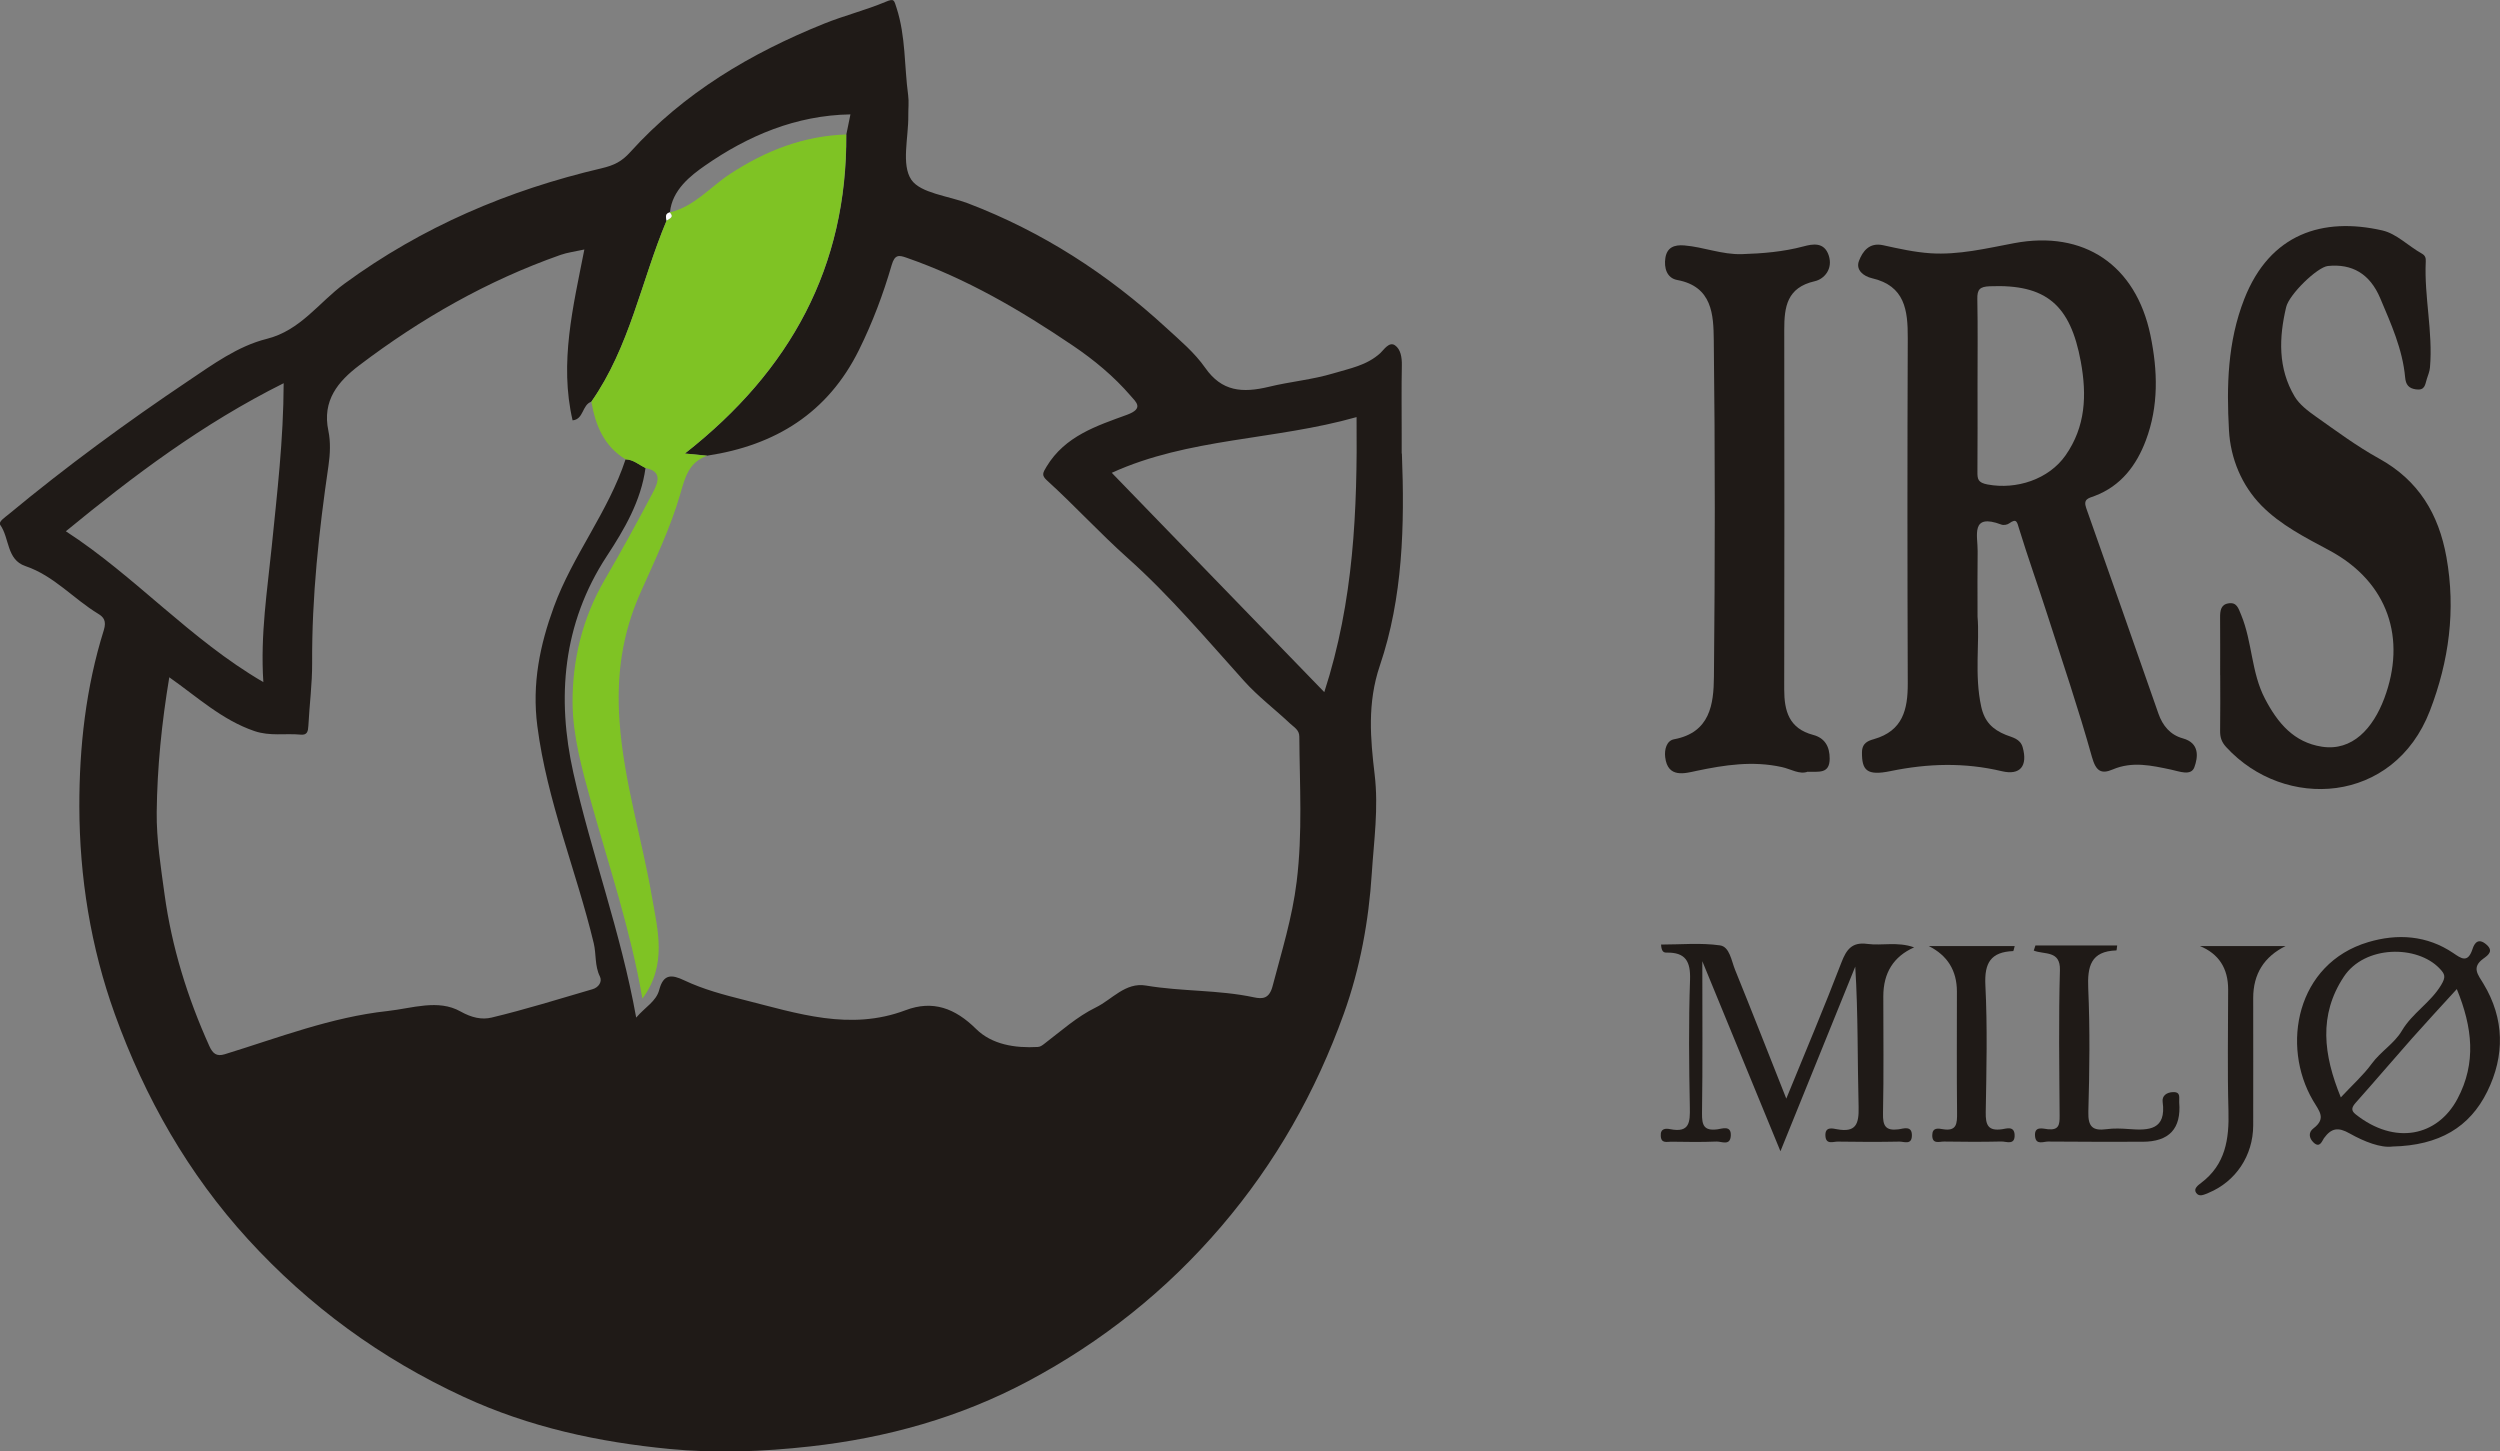 <?xml version="1.0" encoding="UTF-8"?><svg id="Layer_2" xmlns="http://www.w3.org/2000/svg" viewBox="0 0 490.89 285"><rect x="0" y="0" width="490.89" height="285" fill="#808080" stroke="none"/><defs><style>.cls-1{fill:#1f1a17;}.cls-1,.cls-2,.cls-3{stroke-width:0px;}.cls-2{fill:#fefefe;}.cls-3{fill:#7fc324;}</style></defs><g id="Layer_1-2"><path class="cls-1" d="M275.27,89.05c.55,14.1.21,28.29-4.33,41.65-2.5,7.38-1.84,14.43-1.02,21.37.79,6.63-.15,13.03-.56,19.41-.59,9.32-2.3,18.69-5.49,27.56-5.51,15.33-13.38,29.28-24.06,41.77-10.79,12.62-23.48,22.7-37.99,30.42-13.33,7.09-27.67,11.11-42.77,12.79-9.24,1.03-18.5,1.37-27.62.49-13.87-1.34-27.45-4.25-40.35-10.21-16.28-7.52-30.39-17.83-42.39-30.97-11.74-12.86-20.22-27.78-26.13-44.16-4.76-13.2-6.95-26.93-6.98-40.82-.02-11.66,1.28-23.37,4.8-34.6.58-1.86-.07-2.6-1.07-3.21-4.89-2.96-8.71-7.49-14.33-9.39-3.7-1.25-3.09-5.46-4.92-8.06-.45-.65.92-1.5,1.61-2.08,11.3-9.37,23.15-18.06,35.32-26.23,4.77-3.2,9.7-6.82,15.38-8.24,6.63-1.65,10.25-7.16,15.23-10.81,15.29-11.2,32.23-18.4,50.5-22.68,2.5-.59,3.99-1.33,5.67-3.2,10.5-11.62,23.63-19.39,38.01-25.19,3.96-1.6,8.16-2.64,12.09-4.29,1.75-.74,1.67-.34,2.17,1.17,1.82,5.6,1.51,11.44,2.28,17.15.18,1.32.01,2.69.03,4.03.05,4.29-1.41,9.62.6,12.58,1.8,2.64,7.26,3.16,11.1,4.62,14.62,5.58,27.44,13.87,38.94,24.44,2.73,2.51,5.55,4.85,7.67,7.88,3.24,4.63,7.25,4.98,12.54,3.7,4.14-1.01,8.47-1.38,12.63-2.63,3.24-.98,6.52-1.54,9.2-3.97.67-.61,1.73-2.34,2.89-1.53,1.11.77,1.37,2.37,1.34,3.91-.09,4.57-.03,9.15-.03,13.72v3.63ZM131.51,41.7c-.96.26-.76.96-.63,1.64-4.96,11.83-7.23,24.78-14.76,35.54-1.85.6-1.48,3.46-3.69,3.66-2.63-11.34.12-22.36,2.31-33.55-1.9.42-3.34.59-4.67,1.06-14.36,5.05-27.43,12.51-39.52,21.68-4.17,3.16-7.33,6.92-6.07,12.87.46,2.19.34,4.6.02,6.83-1.88,12.86-3.28,25.74-3.21,38.76.02,4.1-.53,8.21-.74,12.32-.06,1.09-.21,1.87-1.52,1.74-3.01-.29-6,.35-9.07-.7-6.34-2.16-11.14-6.64-16.72-10.56-1.49,8.96-2.37,17.71-2.47,26.47-.06,5.38.81,10.79,1.54,16.15,1.42,10.36,4.49,20.25,8.79,29.78.67,1.48,1.42,2.11,3.02,1.62,10.55-3.24,20.87-7.28,31.99-8.49,4.84-.53,9.91-2.38,14.3.08,2.22,1.25,4.22,1.66,6.1,1.21,6.68-1.6,13.26-3.65,19.86-5.58,1.18-.35,1.93-1.47,1.42-2.5-1.04-2.1-.69-4.37-1.21-6.54-3.43-14.26-9.17-27.88-11.07-42.62-1.08-8.35.52-15.95,3.24-23.39,3.69-10.11,10.7-18.69,14.09-29,1.53.04,2.63,1.08,3.91,1.7-.88,6.5-4.17,12.09-7.61,17.33-8.71,13.3-9.83,27.91-6.56,42.53,3.55,15.87,9.31,31.23,12.34,48.07,1.8-2.1,3.94-3.18,4.53-5.46.82-3.14,2.45-3.02,4.91-1.85,3.74,1.77,7.73,2.83,11.75,3.84,10.46,2.63,20.78,6.15,31.71,2.02,5.34-2.02,9.7-.41,13.84,3.68,3.1,3.07,7.64,3.79,12.1,3.54.51-.03.85-.28,1.29-.62,3.29-2.51,6.45-5.35,10.12-7.14,3.2-1.56,5.8-4.99,9.86-4.3,7.02,1.19,14.2.82,21.19,2.31,1.69.36,3.01.29,3.66-2.19,1.78-6.8,3.86-13.4,4.73-20.52,1.18-9.56.58-19,.52-28.49,0-1.3-1.03-1.83-1.77-2.52-3-2.83-6.33-5.34-9.07-8.39-7.41-8.23-14.56-16.73-22.81-24.1-5.5-4.91-10.45-10.34-15.89-15.28-1.11-1.01-.85-1.46-.09-2.72,3.63-6.02,9.87-8.01,15.78-10.17,3.42-1.25,1.76-2.53.74-3.72-3.3-3.83-7.17-7.04-11.37-9.88-10.26-6.94-20.88-13.16-32.65-17.25-1.44-.5-2.29-.7-2.91,1.43-1.66,5.72-3.76,11.3-6.41,16.66-6.13,12.41-16.45,18.76-29.8,20.78-1.21-.12-2.42-.24-4.38-.43,20.8-16.31,31.86-36.71,31.69-62.66.26-1.25.51-2.49.8-3.92-10.69.17-20.14,4.2-28.55,10.05-2.77,1.93-6.46,4.75-6.89,9.17h0ZM260.03,135.91c5.81-17.91,6.51-35.72,6.34-54.01-16.11,4.57-32.98,4.06-48.07,10.94,13.72,14.16,27.47,28.35,41.74,43.07ZM55.71,75.24c-16,7.98-29.55,18.22-42.78,29.08,13.61,8.82,24.35,21.21,38.78,29.62-.61-9.4.79-18.06,1.66-26.74,1.04-10.4,2.29-20.76,2.33-31.96Z"/><path class="cls-1" d="M388.3,121.04c.44,5.18-.64,11.45.72,17.7.65,2.98,2.24,4.5,4.84,5.56,1.26.51,2.83.73,3.31,2.45,1,3.6-.44,5.55-4.1,4.68-7.33-1.74-14.51-1.53-21.85-.02-4.68.97-5.64-.17-5.61-3.68.01-1.89,1.28-2.29,2.36-2.6,5.68-1.63,6.65-5.84,6.63-10.97-.08-22.6-.09-45.2,0-67.8.02-5.46-.55-10.23-7.03-11.73-1.62-.37-3.24-1.6-2.55-3.4.71-1.86,2-3.67,4.73-3.08,3.06.67,6.16,1.37,9.28,1.58,5.57.37,11.02-.96,16.44-1.98,13.71-2.59,23.91,4.27,26.78,18.07,1.45,7.01,1.63,13.93-.9,20.65-1.84,4.9-4.9,8.98-10.08,10.92-1.17.44-2.27.58-1.63,2.38,4.77,13.44,9.47,26.9,14.18,40.36.83,2.38,2.34,4.18,4.78,4.85,3.36.92,2.99,3.71,2.28,5.66-.65,1.79-2.95.82-4.58.48-3.82-.8-7.59-1.68-11.46-.03-2.24.96-3.29.35-4.07-2.43-2.65-9.49-5.83-18.84-8.85-28.23-1.79-5.56-3.76-11.06-5.47-16.64-.4-1.32-.48-2.07-1.94-1.02-.38.28-1.1.4-1.54.23-6.13-2.3-4.61,2.22-4.65,5.23-.06,3.9-.02,7.8-.02,12.76ZM388.3,75.67c0,5.65.03,11.29-.02,16.93-.01,1.46.07,2.17,1.99,2.53,5.64,1.06,12.02-.99,15.33-5.74,3.91-5.61,4.19-11.74,2.98-18.37-2.05-11.18-6.82-15.26-17.88-14.81-1.96.08-2.48.62-2.44,2.52.11,5.64.04,11.29.04,16.93Z"/><path class="cls-1" d="M435.94,132.58c0-3.77.02-7.53-.01-11.3-.01-1.29.11-2.54,1.59-2.8,1.68-.29,1.98.89,2.56,2.3,2.19,5.31,1.95,11.25,4.67,16.44,2.49,4.76,5.66,8.55,11.18,9.4,5.97.91,10.02-3.59,12.24-9.5,4.36-11.62.86-22.79-10.78-29.04-4.72-2.53-9.61-5.01-13.33-8.8-3.88-3.95-6.09-9.25-6.39-14.79-.48-8.7-.29-17.33,3-25.76,5.04-12.89,15.46-16.14,27.12-13.48,2.77.63,5.1,3.06,7.71,4.52.77.43.84.93.81,1.58-.32,6.96,1.43,13.83.83,20.79-.07.81-.38,1.51-.61,2.24-.37,1.21-.38,2.31-2.13,2.08-1.47-.2-2.01-.94-2.14-2.37-.5-5.52-2.78-10.53-4.89-15.53-2.05-4.85-5.56-6.81-10.28-6.33-2.06.21-7.59,5.55-8.19,8.07-1.43,6.03-1.62,12.03,1.66,17.55.95,1.59,2.63,2.86,4.19,3.96,4.05,2.86,8.06,5.84,12.39,8.23,7.76,4.28,11.71,10.89,13.23,19.36,1.86,10.38.51,20.39-3.24,30.15-7.08,18.4-28.54,19.68-40.02,7.13-.91-.99-1.2-1.94-1.18-3.2.06-3.63.02-7.26.02-10.9Z"/><path class="cls-1" d="M354.98,151.52c-1.62.63-3.34-.52-5.1-.9-5.71-1.26-11.19-.43-16.79.75-2.18.46-5.63,1.52-6.12-2.7-.18-1.49.27-3.24,1.74-3.51,7.09-1.32,7.78-6.9,7.83-12.25.22-22.04.24-44.09-.03-66.13-.06-4.9-.24-10.52-7.17-11.8-2.07-.38-2.64-2.41-2.33-4.36.33-2.04,1.73-2.6,3.74-2.43,3.8.32,7.38,1.83,11.29,1.71,4.11-.13,8.13-.46,12.13-1.53,1.73-.46,4.02-.92,4.91,1.78.89,2.69-.93,4.66-2.72,5.06-5.52,1.25-6.01,5.07-6.01,9.55.03,23.52.04,47.05-.01,70.57,0,4.29.94,7.71,5.68,8.97,2.28.6,3.26,2.27,3.25,4.68-.02,3.01-2.12,2.51-4.28,2.57Z"/><path class="cls-1" d="M349.59,226.03c-5.24-12.74-10.06-24.47-15.33-37.29,0,10.8.08,20.33-.06,29.86-.03,2.38.4,3.49,3.03,3.15.92-.12,2.76-.86,2.62,1.29-.13,2.02-1.84,1.06-2.82,1.11-2.95.13-5.91.07-8.87.03-.83-.01-1.98.41-2.06-1.13-.09-1.5.96-1.51,1.87-1.33,3.84.76,3.89-1.42,3.84-4.32-.16-8.33-.25-16.67.04-25,.13-3.62-.88-5.41-4.58-5.35-.57.01-1.03-.15-1.11-1.58,3.86,0,7.78-.38,11.58.16,1.89.27,2.23,3.02,2.95,4.79,3.31,8.15,6.51,16.34,10.06,25.3,3.83-9.38,7.48-17.99,10.82-26.72.99-2.59,2.1-4.06,5.07-3.66,2.9.39,5.93-.49,9.21.68q-6.05,2.68-6.05,9.62c0,7.66.1,15.32-.06,22.98-.05,2.41.46,3.46,3.05,3.13.93-.12,2.71-.85,2.62,1.31-.07,1.8-1.56,1.09-2.45,1.1-4.03.08-8.07.07-12.1,0-.89-.02-2.33.68-2.43-1.14-.1-1.86,1.39-1.45,2.26-1.29,3.73.69,4.34-1,4.26-4.36-.24-9.12-.08-18.24-.66-27.57-4.76,11.75-9.53,23.5-14.68,36.23Z"/><path class="cls-1" d="M469.75,225.13c-2.23.3-5.46-.92-8.38-2.57-2.26-1.28-3.58-1.07-5.04.92-.36.49-.79,2.06-2.05.86-.94-.9-1.02-2.02-.03-2.77,2.6-1.98,1.13-3.4-.1-5.51-6.27-10.73-3.26-26.86,10.87-31.07,5.71-1.7,11.52-1.36,16.72,2.17,1.48,1,2.79,2.02,3.71-.69.17-.49.75-2.56,2.55-1.18,1.78,1.37.64,2.21-.39,2.95-2.35,1.72-1.06,3.12.02,4.91,4.16,6.87,4.22,14.15.76,21.18-3.45,7-9.42,10.6-18.65,10.8ZM459.63,215.48c2.31-2.48,4.43-4.36,6.07-6.61,1.76-2.41,4.45-3.98,5.91-6.46,2.06-3.5,5.65-5.53,7.73-9.01.95-1.58.76-2.11-.31-3.23-4.41-4.64-14.7-4.6-18.81,1.62-4.98,7.54-4,15.32-.59,23.68ZM482.41,194.21c-3.15,3.46-6.04,6.57-8.85,9.74-3.68,4.16-7.28,8.4-10.98,12.55-.78.88-1.03,1.52-.04,2.3,7.7,6.11,16.07,4.35,20-3.04,3.75-7.05,2.94-14.06-.13-21.55Z"/><path class="cls-1" d="M399.68,185.65h16.04c-.07.51-.1.97-.15.97-5.04.16-5.72,3.11-5.53,7.49.35,8.05.25,16.13.02,24.19-.08,2.93.82,3.79,3.58,3.42,1.45-.2,2.96-.13,4.43-.02,3.9.3,7.32.17,6.58-5.33-.17-1.22.81-1.9,2.07-1.93,1.57-.04,1.11,1.17,1.18,2.01q.65,7.74-7.2,7.74c-6.19,0-12.37.03-18.56-.04-.89,0-2.36.73-2.54-1-.22-2.13,1.53-1.52,2.51-1.42,2.17.22,2.32-.89,2.31-2.61-.06-9.54-.21-19.09.06-28.63.11-3.94-3.07-3-5.14-3.84.11-.33.22-.67.33-1Z"/><path class="cls-1" d="M378.68,185.76h16.92c-.16.54-.22.98-.3.99-4.37.18-5.68,2.28-5.46,6.69.42,8.3.21,16.64.07,24.95-.04,2.5.44,3.74,3.22,3.34.84-.12,2.36-.69,2.45,1.08.1,2.14-1.63,1.31-2.6,1.33-3.76.09-7.52.07-11.27.01-.91-.01-2.33.6-2.3-1.27.02-1.51,1.18-1.32,2-1.17,2.86.51,2.89-1.13,2.87-3.25-.08-7.92-.03-15.83-.03-23.75q0-6.19-5.55-8.96Z"/><path class="cls-1" d="M431.96,185.76h16.84q-6.37,3.14-6.37,10.21c0,8.34.02,16.67,0,25.01-.02,5.98-3.47,11.05-8.76,13.24-.93.38-1.86.88-2.46-.02-.55-.81.43-1.5,1.01-1.94,4.78-3.61,5.51-8.61,5.35-14.17-.22-7.93-.06-15.86-.06-23.8q0-6.25-5.55-8.53Z"/><path class="cls-3" d="M122.81,90.18c-4.23-2.59-5.9-6.69-6.69-11.31,7.53-10.76,9.8-23.71,14.76-35.54.53-.42,1.58-.64.63-1.63,0,0,0,0,0,0,4.82-1.12,7.95-5,11.85-7.55,7.04-4.6,14.41-7.46,22.79-7.75.17,25.95-10.89,46.35-31.69,62.66,1.96.19,3.17.31,4.38.43-3.56,1.28-4.28,4.08-5.27,7.53-1.92,6.64-4.97,12.98-7.8,19.33-3.62,8.11-4.77,16.34-4.12,25.32.85,11.83,4.4,22.99,6.38,34.51,1.11,6.44,3.02,13.28-1.89,19.9-2.33-13.53-6.58-26.04-10.11-38.74-1.75-6.31-3.56-12.87-3.6-19.32-.06-8.37,1.93-16.65,6.28-24.13,3.31-5.69,6.48-11.46,9.54-17.28.94-1.8,1.87-4.08-1.52-4.71-1.28-.63-2.38-1.66-3.91-1.7Z"/><path class="cls-2" d="M131.51,41.7c.95.99-.1,1.21-.63,1.63-.13-.68-.32-1.38.63-1.63Z"/></g></svg>